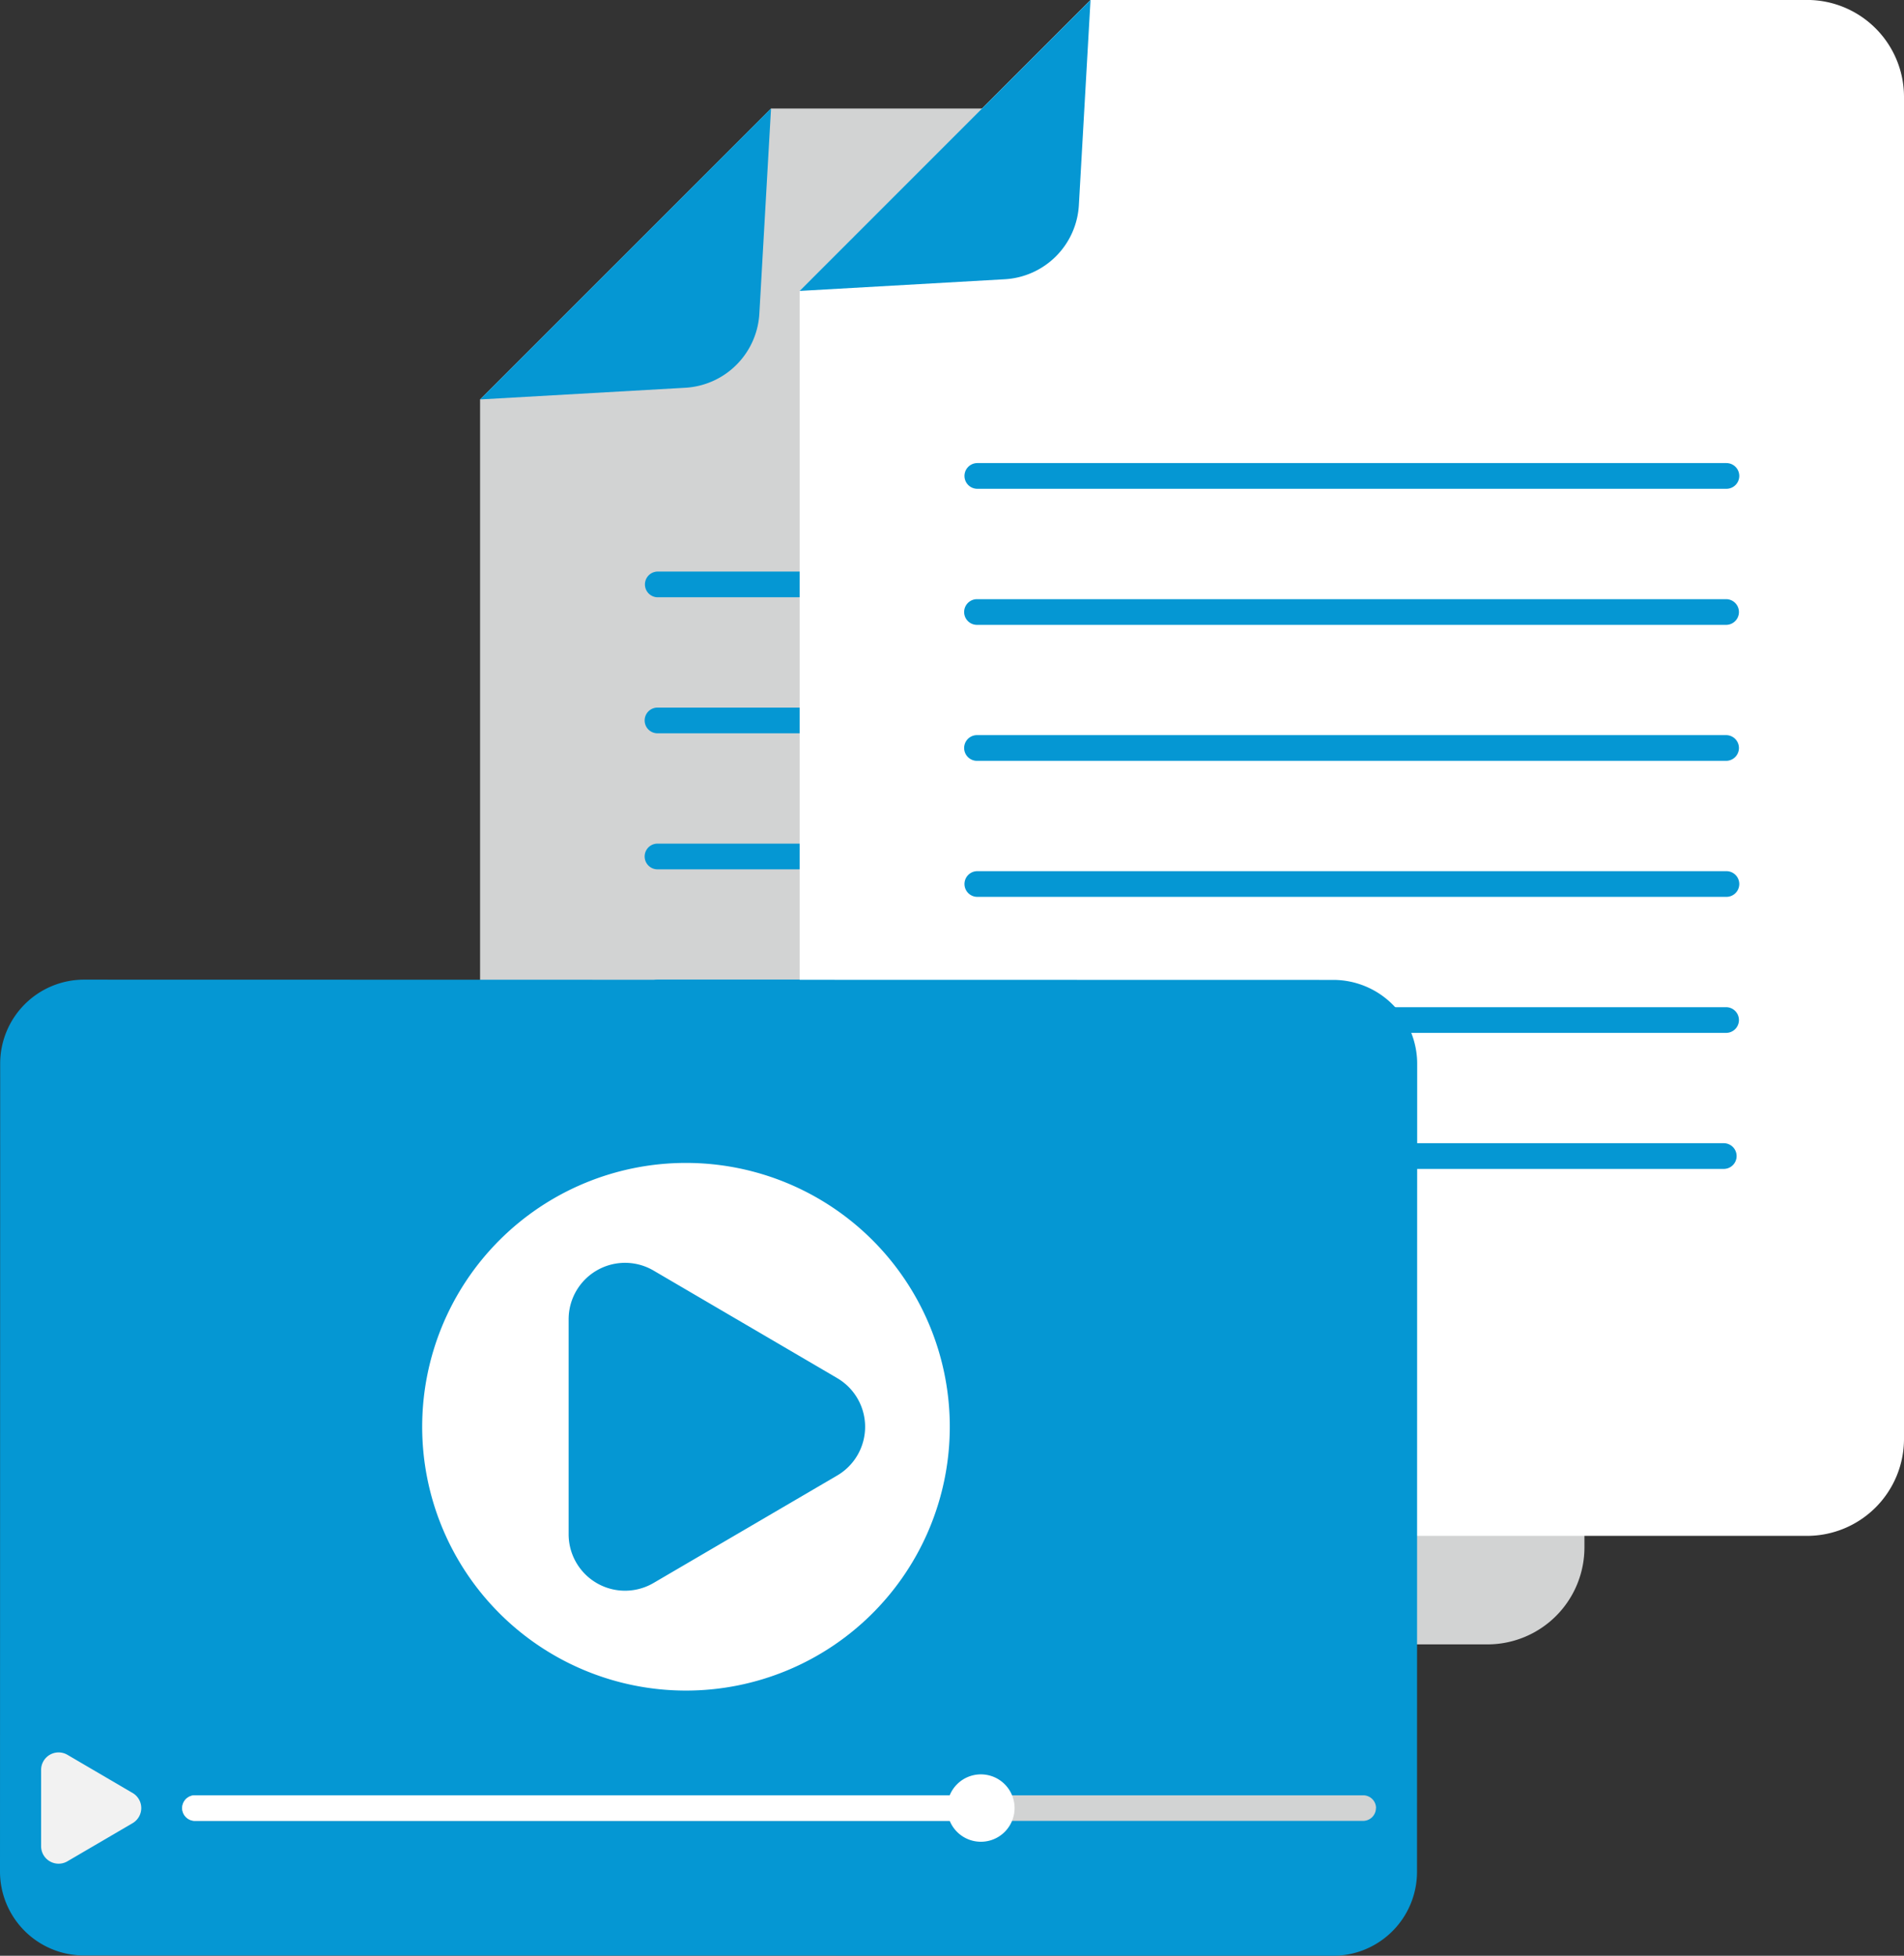<?xml version="1.0" encoding="UTF-8"?>
<svg xmlns="http://www.w3.org/2000/svg" xmlns:xlink="http://www.w3.org/1999/xlink" width="108.855" height="111.8" viewBox="0 0 108.855 111.8">
  <rect x="0" y="0" width="108.855" height="111.8" fill="#333333" stroke="none"/>
  <defs>
    <clipPath id="clip-path">
      <rect id="Rettangolo_285" data-name="Rettangolo 285" width="108.855" height="111.8" transform="translate(0 0)" fill="none"></rect>
    </clipPath>
  </defs>
  <g id="Raggruppa_758" data-name="Raggruppa 758" transform="translate(0 -0.003)">
    <g id="Raggruppa_750" data-name="Raggruppa 750" transform="translate(0 0.003)" clip-path="url(#clip-path)">
      <path id="Tracciato_226" data-name="Tracciato 226" d="M412.8,109.91v65.64a5.545,5.545,0,0,0,5.528,5.528h52.082a5.545,5.545,0,0,0,5.528-5.528V98.807a5.545,5.545,0,0,0-5.528-5.528H429.434Z" transform="translate(-385.353 -87.076)" fill="#d2d3d3"></path>
      <path id="Tracciato_227" data-name="Tracciato 227" d="M412.8,109.91l11.725-.667A4.5,4.5,0,0,0,428.767,105l.667-11.726Z" transform="translate(-385.353 -87.076)" fill="#0597d3"></path>
      <path id="Tracciato_228" data-name="Tracciato 228" d="M555.221,492.835h42.826a.735.735,0,1,0,0-1.47H555.221a.735.735,0,1,0,0,1.47" transform="translate(-517.614 -458.691)" fill="#0597d3"></path>
      <path id="Tracciato_229" data-name="Tracciato 229" d="M554.988,609.772h42.826a.735.735,0,1,0,0-1.47H554.988a.735.735,0,1,0,0,1.47" transform="translate(-517.397 -567.852)" fill="#0597d3"></path>
      <path id="Tracciato_230" data-name="Tracciato 230" d="M554.988,726.708h42.826a.735.735,0,0,0,0-1.47H554.988a.735.735,0,1,0,0,1.47" transform="translate(-517.397 -677.012)" fill="#0597d3"></path>
      <path id="Tracciato_231" data-name="Tracciato 231" d="M555.221,843.645h42.826a.735.735,0,1,0,0-1.47H555.221a.735.735,0,1,0,0,1.47" transform="translate(-517.614 -786.173)" fill="#0597d3"></path>
      <path id="Tracciato_232" data-name="Tracciato 232" d="M554.988,960.581h42.826a.735.735,0,1,0,0-1.47H554.988a.735.735,0,1,0,0,1.47" transform="translate(-517.397 -895.333)" fill="#0597d3"></path>
      <path id="Tracciato_233" data-name="Tracciato 233" d="M867.483,1077.517H889.4a.735.735,0,1,0,0-1.47H867.483a.735.735,0,1,0,0,1.47" transform="translate(-809.111 -1004.493)" fill="#0597d3"></path>
      <path id="Tracciato_234" data-name="Tracciato 234" d="M687.479,16.634v65.64a5.545,5.545,0,0,0,5.529,5.528H745.09a5.545,5.545,0,0,0,5.528-5.528V5.531A5.545,5.545,0,0,0,745.09,0H704.11Z" transform="translate(-641.763 -0.003)" fill="#fff"></path>
      <path id="Tracciato_235" data-name="Tracciato 235" d="M687.479,16.634l11.726-.667a4.5,4.5,0,0,0,4.239-4.239L704.11,0Z" transform="translate(-641.763 -0.003)" fill="#0597d3"></path>
      <path id="Tracciato_236" data-name="Tracciato 236" d="M829.9,399.559h42.826a.735.735,0,1,0,0-1.47H829.9a.735.735,0,1,0,0,1.47" transform="translate(-774.024 -371.617)" fill="#0597d3"></path>
      <path id="Tracciato_237" data-name="Tracciato 237" d="M829.664,516.5H872.49a.735.735,0,1,0,0-1.47H829.664a.735.735,0,1,0,0,1.47" transform="translate(-773.807 -480.778)" fill="#0597d3"></path>
      <path id="Tracciato_238" data-name="Tracciato 238" d="M829.664,633.432H872.49a.735.735,0,1,0,0-1.47H829.664a.735.735,0,1,0,0,1.47" transform="translate(-773.807 -589.938)" fill="#0597d3"></path>
      <path id="Tracciato_239" data-name="Tracciato 239" d="M829.9,750.369h42.826a.735.735,0,1,0,0-1.47H829.9a.735.735,0,1,0,0,1.47" transform="translate(-774.024 -699.099)" fill="#0597d3"></path>
      <path id="Tracciato_240" data-name="Tracciato 240" d="M829.664,867.305H872.49a.735.735,0,1,0,0-1.47H829.664a.735.735,0,1,0,0,1.47" transform="translate(-773.807 -808.259)" fill="#0597d3"></path>
      <path id="Tracciato_241" data-name="Tracciato 241" d="M1142.159,984.241h21.913a.735.735,0,0,0,0-1.47h-21.913a.735.735,0,1,0,0,1.47" transform="translate(-1065.522 -917.419)" fill="#0597d3"></path>
      <path id="Tracciato_242" data-name="Tracciato 242" d="M76.213,897.972l-71.418-.015A4.8,4.8,0,0,1,0,893.16l.01-46.191a4.8,4.8,0,0,1,4.8-4.795l71.418.015a4.8,4.8,0,0,1,4.795,4.8l-.01,46.191a4.8,4.8,0,0,1-4.8,4.795" transform="translate(0 -786.172)" fill="#0597d3"></path>
      <path id="Tracciato_243" data-name="Tracciato 243" d="M224.5,1544.077a.731.731,0,0,1-.731.731H156.956a.731.731,0,0,1,0-1.461h66.819a.731.731,0,0,1,.731.731" transform="translate(-145.836 -1440.717)" fill="#d2d3d3"></path>
      <path id="Tracciato_244" data-name="Tracciato 244" d="M201.916,1543.346v1.461h-44.96a.731.731,0,0,1,0-1.461Z" transform="translate(-145.836 -1440.717)" fill="#fff"></path>
      <path id="Tracciato_245" data-name="Tracciato 245" d="M40.588,1508.773l-3.737-2.189a1,1,0,0,0-1.5.858v4.376a1,1,0,0,0,1.5.859l3.738-2.187a1,1,0,0,0,0-1.718" transform="translate(-33.001 -1406.272)" fill="#f2f2f2"></path>
      <path id="Tracciato_246" data-name="Tracciato 246" d="M393.119,1014.828a15.082,15.082,0,1,1-15.082-15.083,15.082,15.082,0,0,1,15.082,15.083" transform="translate(-338.818 -933.266)" fill="#fff"></path>
      <path id="Tracciato_247" data-name="Tracciato 247" d="M504.3,1092.142l-10.5-6.148a3.225,3.225,0,0,0-4.855,2.782l0,12.292a3.225,3.225,0,0,0,4.854,2.785l10.5-6.144a3.225,3.225,0,0,0,0-5.567" transform="translate(-456.435 -1013.361)" fill="#0597d3"></path>
      <path id="Tracciato_248" data-name="Tracciato 248" d="M818.215,1527.293a1.926,1.926,0,1,1-1.926-1.926,1.926,1.926,0,0,1,1.926,1.926" transform="translate(-760.21 -1423.934)" fill="#fff"></path>
    </g>
  </g>
</svg>
